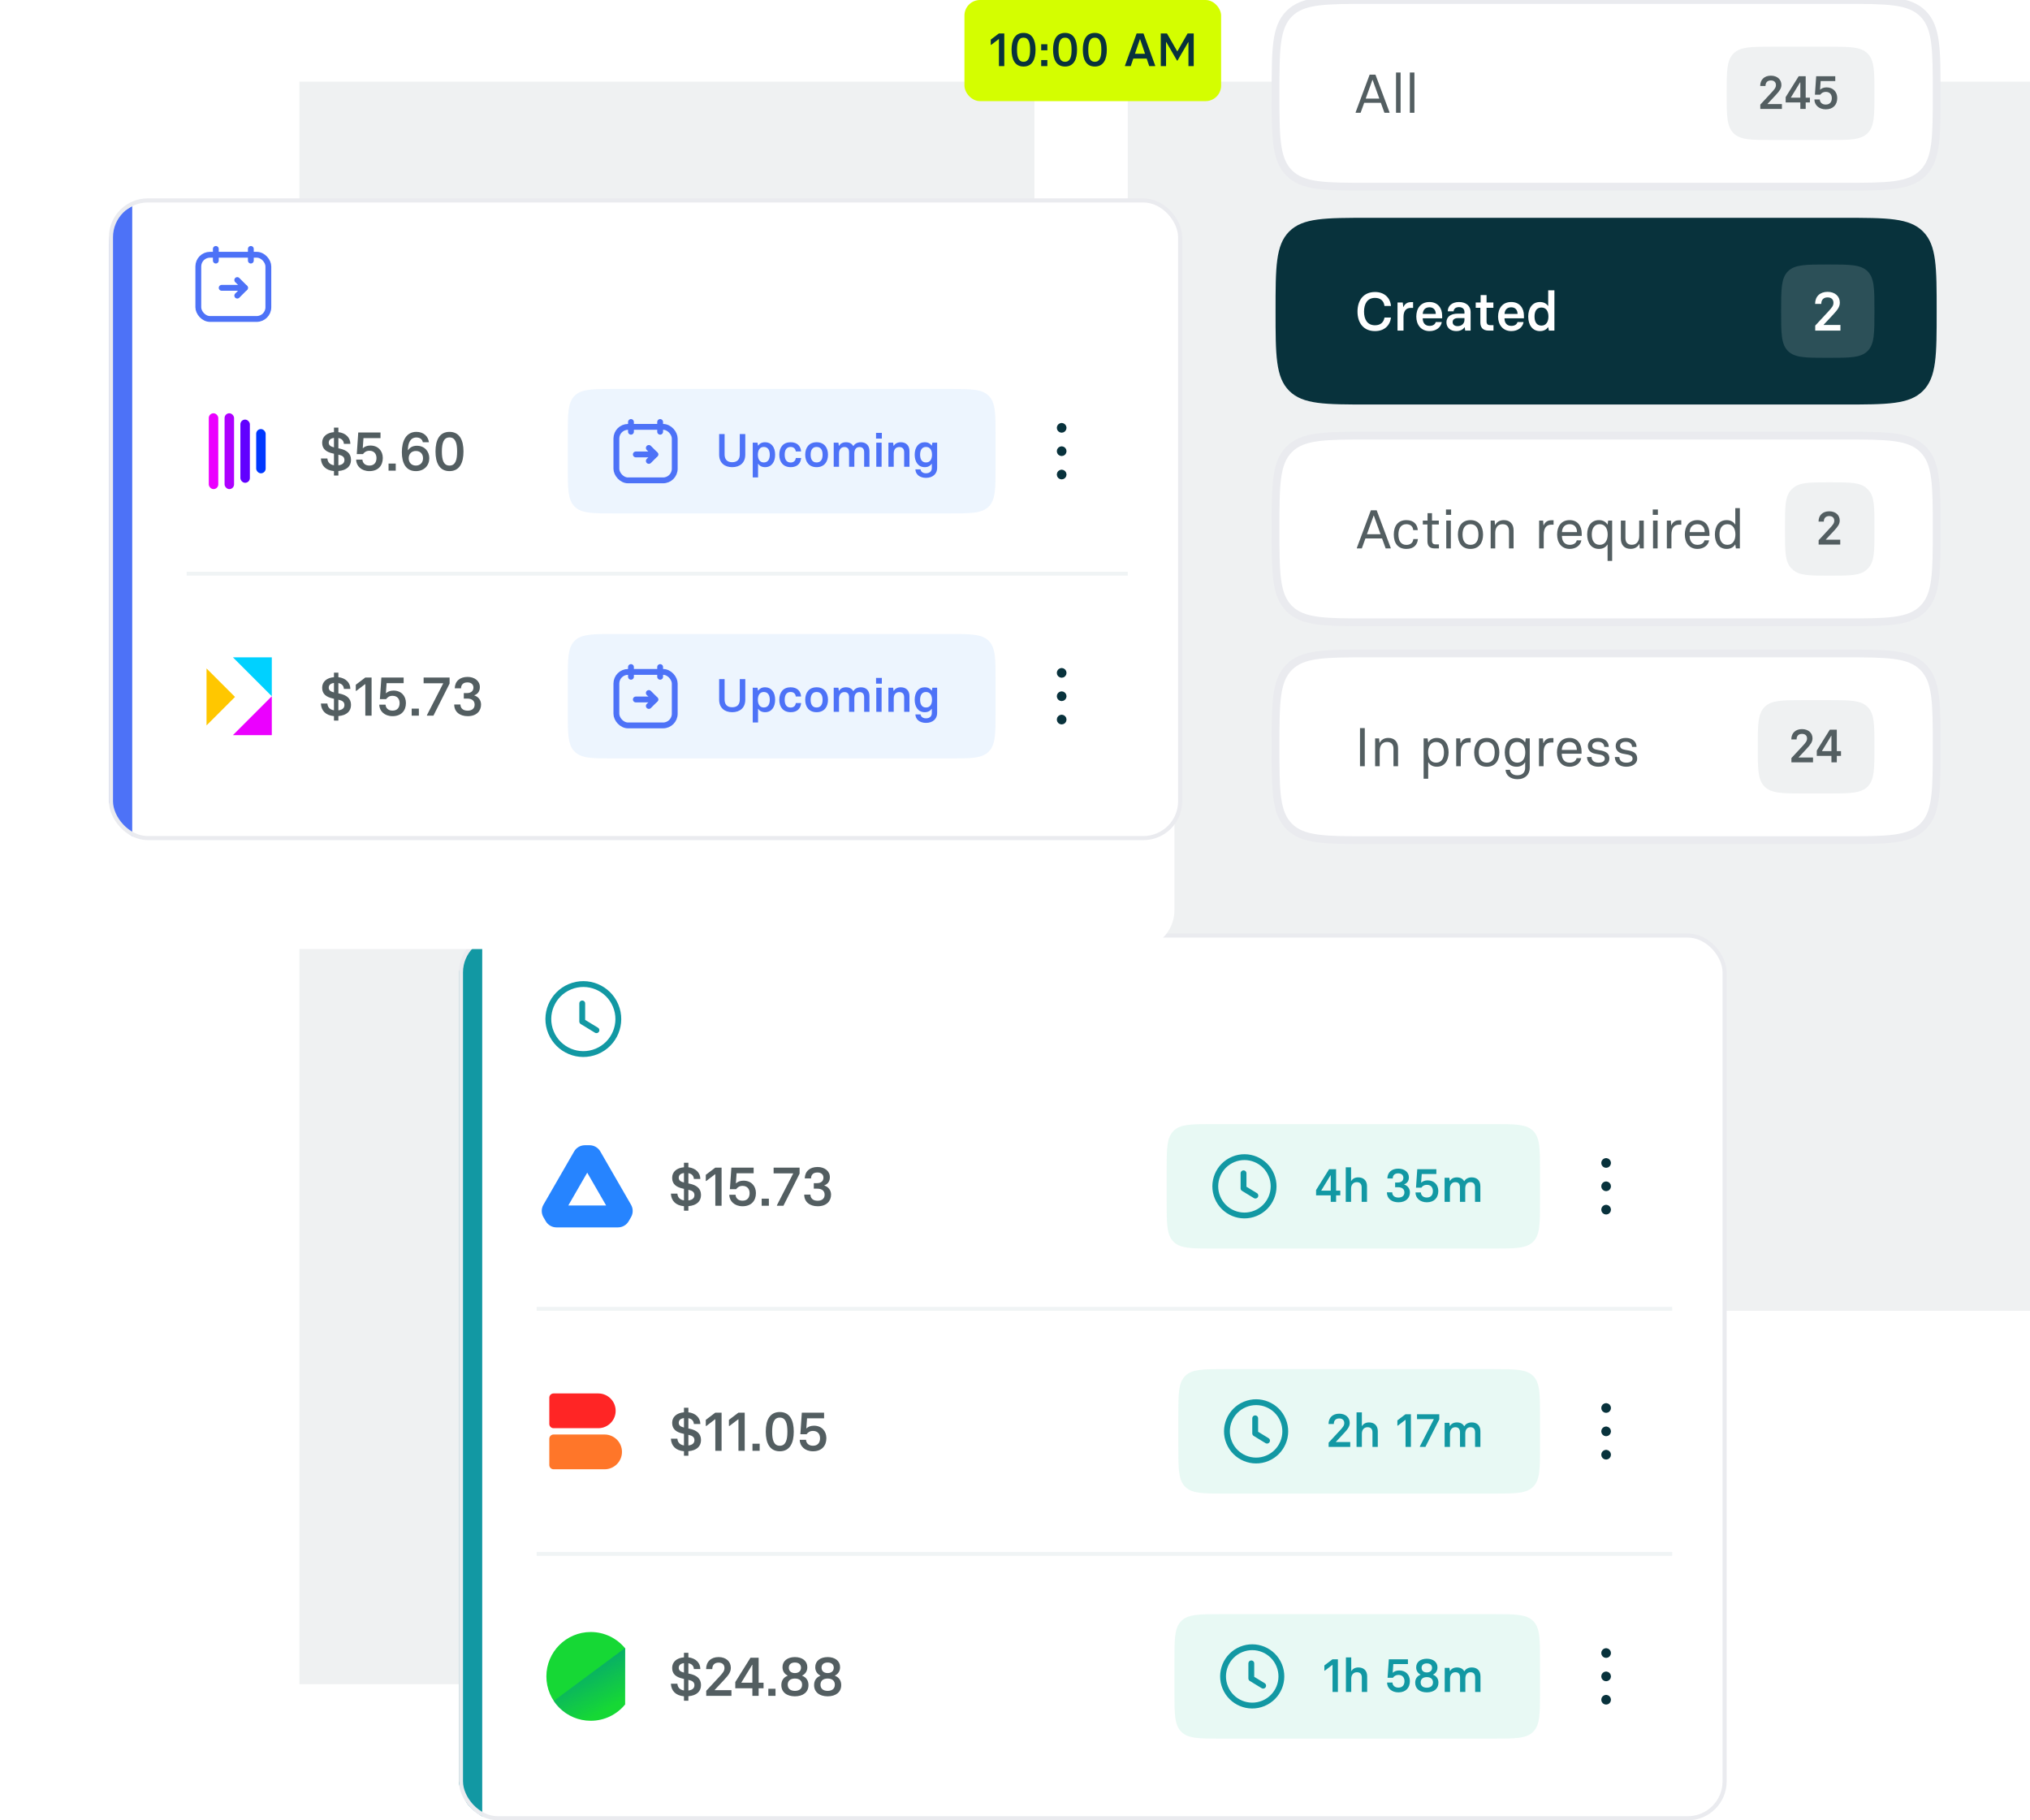 <svg width="522" height="468" viewBox="0 0 522 468" fill="none" xmlns="http://www.w3.org/2000/svg">
<rect width="189" height="412" transform="translate(77 21)" fill="#EFF1F2"/>
<rect width="232" height="316" transform="translate(290 21)" fill="#EFF1F2"/>
<path d="M328 24C328 12.686 328 7.029 331.515 3.515C335.029 0 340.686 0 352 0H474C485.314 0 490.971 0 494.485 3.515C498 7.029 498 12.686 498 24V24C498 35.314 498 40.971 494.485 44.485C490.971 48 485.314 48 474 48H352C340.686 48 335.029 48 331.515 44.485C328 40.971 328 35.314 328 24V24Z" fill="white"/>
<path d="M353.69 19.2H352.192L348.594 28.86V29H349.868L350.792 26.438H355.076L356 29H357.302V28.86L353.69 19.2ZM351.184 25.346L352.906 20.558H352.962L354.684 25.346H351.184ZM358.977 29H360.153V18.64H358.977V29ZM362.531 29H363.707V18.64H362.531V29Z" fill="#535E61"/>
<path d="M444 24C444 18.343 444 15.515 445.757 13.757C447.515 12 450.343 12 456 12H470C475.657 12 478.485 12 480.243 13.757C482 15.515 482 18.343 482 24V24C482 29.657 482 32.485 480.243 34.243C478.485 36 475.657 36 470 36H456C450.343 36 447.515 36 445.757 34.243C444 32.485 444 29.657 444 24V24Z" fill="#EFF1F2"/>
<path d="M452.648 28H458.204V26.752H454.508V26.704L456.572 24.496C457.604 23.392 458.072 22.732 458.072 21.82C458.072 20.452 457.016 19.456 455.372 19.456C453.68 19.456 452.624 20.488 452.624 22.108H453.98C453.98 21.148 454.544 20.68 455.372 20.68C456.224 20.68 456.668 21.16 456.668 21.868C456.668 22.528 456.32 22.936 455.468 23.86L452.648 26.896V28ZM462.941 28H464.321V26.332H465.401V25.108H464.321V19.6H462.521L459.173 24.964V26.332H462.941V28ZM460.517 25.108V25.06L462.893 21.16H462.941V25.108H460.517ZM469.479 28.108C471.411 28.108 472.432 26.896 472.432 25.204C472.432 23.644 471.387 22.468 469.695 22.468C468.939 22.468 468.399 22.72 468.063 23.044H468.015L468.171 20.836H471.927V19.6H467.019L466.695 24.352H468.063C468.375 23.932 468.795 23.62 469.492 23.62C470.572 23.62 471.04 24.376 471.04 25.228C471.04 26.116 470.607 26.884 469.479 26.884C468.471 26.884 467.979 26.26 467.943 25.576H466.563C466.563 26.98 467.715 28.108 469.479 28.108Z" fill="#535E61"/>
<path d="M331.515 44.485L330.808 45.192L331.515 44.485ZM494.485 44.485L493.778 43.778L494.485 44.485ZM331.515 3.515L330.808 2.808L331.515 3.515ZM352 1H474V-1H352V1ZM474 47H352V49H474V47ZM352 47C346.315 47 342.152 46.998 338.966 46.57C335.809 46.145 333.762 45.319 332.222 43.778L330.808 45.192C332.782 47.166 335.321 48.097 338.699 48.552C342.049 49.002 346.371 49 352 49V47ZM327 24C327 29.629 326.998 33.951 327.448 37.3C327.903 40.679 328.833 43.218 330.808 45.192L332.222 43.778C330.681 42.238 329.855 40.191 329.43 37.034C329.002 33.848 329 29.685 329 24H327ZM497 24C497 29.685 496.998 33.848 496.57 37.034C496.145 40.191 495.319 42.238 493.778 43.778L495.192 45.192C497.167 43.218 498.097 40.679 498.552 37.3C499.002 33.951 499 29.629 499 24H497ZM474 49C479.629 49 483.951 49.002 487.301 48.552C490.679 48.097 493.218 47.166 495.192 45.192L493.778 43.778C492.238 45.319 490.191 46.145 487.034 46.57C483.848 46.998 479.685 47 474 47V49ZM474 1C479.685 1 483.848 1.002 487.034 1.43C490.191 1.855 492.238 2.681 493.778 4.222L495.192 2.808C493.218 0.833 490.679 -0.097 487.301 -0.552C483.951 -1.002 479.629 -1 474 -1V1ZM499 24C499 18.371 499.002 14.049 498.552 10.7C498.097 7.321 497.167 4.782 495.192 2.808L493.778 4.222C495.319 5.762 496.145 7.809 496.57 10.966C496.998 14.152 497 18.315 497 24H499ZM352 -1C346.371 -1 342.049 -1.002 338.699 -0.552C335.321 -0.097 332.782 0.833 330.808 2.808L332.222 4.222C333.762 2.681 335.809 1.855 338.966 1.43C342.152 1.002 346.315 1 352 1V-1ZM329 24C329 18.315 329.002 14.152 329.43 10.966C329.855 7.809 330.681 5.762 332.222 4.222L330.808 2.808C328.833 4.782 327.903 7.321 327.448 10.7C326.998 14.049 327 18.371 327 24H329Z" fill="#EAEBEF"/>
<path d="M328 80C328 68.686 328 63.029 331.515 59.515C335.029 56 340.686 56 352 56H474C485.314 56 490.971 56 494.485 59.515C498 63.029 498 68.686 498 80V80C498 91.314 498 96.971 494.485 100.485C490.971 104 485.314 104 474 104H352C340.686 104 335.029 104 331.515 100.485C328 96.971 328 91.314 328 80V80Z" fill="#08323C"/>
<path d="M353.58 85.126C355.988 85.126 357.444 83.656 357.682 81.64H356.016C355.806 82.802 355.05 83.628 353.58 83.628C351.578 83.628 350.752 82.088 350.752 80.114C350.752 78.14 351.578 76.586 353.58 76.586C355.106 76.586 355.876 77.482 356.002 78.658H357.682C357.5 76.586 356.002 75.074 353.58 75.074C350.626 75.074 349.072 77.174 349.072 80.114C349.072 83.012 350.612 85.126 353.58 85.126ZM359.362 85H360.902V81.472C360.902 80.002 361.532 79.162 362.75 79.162H363.366V77.678H362.778C361.868 77.678 361.196 78.182 360.902 78.924H360.846L360.706 77.776H359.362V85ZM367.607 85.126C369.329 85.126 370.547 84.118 370.743 82.802H369.189C369.021 83.39 368.489 83.782 367.607 83.782C366.431 83.782 365.843 82.984 365.843 81.836H370.841V81.164C370.841 79.176 369.693 77.65 367.579 77.65C365.297 77.65 364.191 79.316 364.191 81.388C364.191 83.488 365.409 85.126 367.607 85.126ZM365.857 80.702C365.899 79.764 366.417 79.008 367.579 79.008C368.671 79.008 369.189 79.75 369.203 80.702H365.857ZM374.462 85.126C375.428 85.126 376.17 84.762 376.59 84.146H376.646L376.758 85H378.158V80.184C378.158 78.756 377.08 77.65 375.176 77.65C373.356 77.65 372.278 78.672 372.278 80.044H373.79C373.804 79.456 374.266 78.966 375.148 78.966C376.156 78.966 376.576 79.526 376.576 80.198V80.632H374.896C372.824 80.632 371.942 81.612 371.942 82.872C371.942 84.146 372.866 85.126 374.462 85.126ZM374.826 83.852C373.958 83.852 373.538 83.404 373.538 82.816C373.538 82.172 374.014 81.78 374.966 81.78H376.576V82.27C376.576 83.124 375.89 83.852 374.826 83.852ZM382.805 85H384.037V83.6H383.197C382.553 83.6 382.259 83.306 382.259 82.62V79.134H384.009V77.776H382.259V75.858H380.733V77.776H379.473V79.134H380.663V82.9C380.663 84.146 381.265 85 382.805 85ZM388.634 85.126C390.356 85.126 391.574 84.118 391.77 82.802H390.216C390.048 83.39 389.516 83.782 388.634 83.782C387.458 83.782 386.87 82.984 386.87 81.836H391.868V81.164C391.868 79.176 390.72 77.65 388.606 77.65C386.324 77.65 385.218 79.316 385.218 81.388C385.218 83.488 386.436 85.126 388.634 85.126ZM386.884 80.702C386.926 79.764 387.444 79.008 388.606 79.008C389.698 79.008 390.216 79.75 390.23 80.702H386.884ZM395.98 85.126C397.03 85.126 397.688 84.678 398.052 84.132H398.108L398.29 85H399.704V74.64H398.108V78.644H398.052C397.688 78.098 397.03 77.65 395.98 77.65C394.034 77.65 392.984 79.232 392.97 81.374C392.984 83.642 394.118 85.126 395.98 85.126ZM396.372 83.712C395.07 83.712 394.594 82.648 394.594 81.374C394.594 80.128 395.056 79.064 396.372 79.064C397.66 79.064 398.164 80.128 398.164 81.374C398.164 82.634 397.646 83.712 396.372 83.712Z" fill="white"/>
<path d="M458 80C458 74.343 458 71.515 459.757 69.757C461.515 68 464.343 68 470 68V68C475.657 68 478.485 68 480.243 69.757C482 71.515 482 74.343 482 80V80C482 85.657 482 88.485 480.243 90.243C478.485 92 475.657 92 470 92V92C464.343 92 461.515 92 459.757 90.243C458 88.485 458 85.657 458 80V80Z" fill="#F6F8F8" fill-opacity="0.15"/>
<path d="M466.771 85H473.253V83.544H468.941V83.488L471.349 80.912C472.553 79.624 473.099 78.854 473.099 77.79C473.099 76.194 471.867 75.032 469.949 75.032C467.975 75.032 466.743 76.236 466.743 78.126H468.325C468.325 77.006 468.983 76.46 469.949 76.46C470.943 76.46 471.461 77.02 471.461 77.846C471.461 78.616 471.055 79.092 470.061 80.17L466.771 83.712V85Z" fill="white"/>
<path d="M328 136C328 124.686 328 119.029 331.515 115.515C335.029 112 340.686 112 352 112H474C485.314 112 490.971 112 494.485 115.515C498 119.029 498 124.686 498 136V136C498 147.314 498 152.971 494.485 156.485C490.971 160 485.314 160 474 160H352C340.686 160 335.029 160 331.515 156.485C328 152.971 328 147.314 328 136V136Z" fill="white"/>
<path d="M354.004 131.2H352.506L348.908 140.86V141H350.182L351.106 138.438H355.39L356.314 141H357.616V140.86L354.004 131.2ZM351.498 137.346L353.22 132.558H353.276L354.998 137.346H351.498ZM361.651 141.126C363.513 141.126 364.465 140.104 364.605 138.592H363.429C363.331 139.544 362.701 140.09 361.637 140.09C360.167 140.09 359.593 138.928 359.593 137.43C359.593 135.96 360.167 134.77 361.637 134.77C362.673 134.77 363.331 135.344 363.401 136.296H364.577C364.479 134.854 363.555 133.72 361.637 133.72C359.509 133.72 358.403 135.204 358.403 137.43C358.403 139.684 359.509 141.126 361.651 141.126ZM368.945 141H370.009V139.964H369.169C368.525 139.964 368.231 139.67 368.231 138.984V134.84H369.981V133.846H368.231V131.928H367.083V133.846H365.865V134.84H367.055V139.082C367.055 140.272 367.531 141 368.945 141ZM371.827 132.362H373.143V130.99H371.827V132.362ZM371.897 141H373.073V133.846H371.897V141ZM378.125 141.126C380.365 141.126 381.359 139.474 381.359 137.43C381.359 135.372 380.337 133.72 378.125 133.72C375.913 133.72 374.891 135.372 374.891 137.43C374.891 139.488 375.885 141.126 378.125 141.126ZM378.125 140.076C376.683 140.076 376.081 138.97 376.081 137.43C376.081 135.904 376.669 134.77 378.125 134.77C379.581 134.77 380.169 135.89 380.169 137.43C380.169 138.97 379.581 140.076 378.125 140.076ZM383.313 141H384.489V137.052C384.489 135.61 385.189 134.77 386.379 134.77C387.513 134.77 388.031 135.414 388.031 136.534V141H389.207V136.352C389.207 134.714 388.283 133.72 386.701 133.72C385.595 133.72 384.867 134.238 384.489 134.966H384.433L384.335 133.846H383.313V141ZM395.781 141H396.957V137.528C396.957 135.848 397.573 134.896 398.931 134.896H399.491V133.762H398.847C397.965 133.762 397.251 134.252 396.957 135.05H396.901L396.803 133.846H395.781V141ZM403.651 141.126C405.177 141.126 406.437 140.244 406.633 138.928H405.457C405.261 139.684 404.589 140.076 403.651 140.076C402.321 140.076 401.635 139.138 401.635 137.78H406.731V137.206C406.731 135.218 405.653 133.72 403.637 133.72C401.425 133.72 400.403 135.358 400.403 137.43C400.403 139.53 401.537 141.126 403.651 141.126ZM401.649 136.8C401.691 135.68 402.293 134.77 403.637 134.77C404.911 134.77 405.513 135.666 405.513 136.8H401.649ZM413.378 144.206H414.554V133.846H413.532L413.378 134.84H413.322C412.944 134.21 412.23 133.72 411.166 133.72C409.29 133.72 408.142 135.12 408.128 137.43C408.142 139.544 409.15 141.126 411.166 141.126C412.23 141.126 412.944 140.636 413.322 140.006H413.378V144.206ZM411.362 140.076C409.878 140.076 409.318 138.858 409.318 137.43C409.318 135.988 409.878 134.77 411.362 134.77C412.79 134.77 413.406 136.002 413.406 137.43C413.406 138.844 412.79 140.076 411.362 140.076ZM419.298 141.112C420.404 141.112 421.132 140.594 421.51 139.866H421.566L421.664 141H422.686V133.846H421.51V137.78C421.51 139.222 420.81 140.062 419.62 140.062C418.486 140.062 417.968 139.418 417.968 138.298V133.846H416.792V138.48C416.792 140.118 417.716 141.112 419.298 141.112ZM424.997 132.362H426.313V130.99H424.997V132.362ZM425.067 141H426.243V133.846H425.067V141ZM428.621 141H429.797V137.528C429.797 135.848 430.413 134.896 431.771 134.896H432.331V133.762H431.687C430.805 133.762 430.091 134.252 429.797 135.05H429.741L429.643 133.846H428.621V141ZM436.491 141.126C438.017 141.126 439.277 140.244 439.473 138.928H438.297C438.101 139.684 437.429 140.076 436.491 140.076C435.161 140.076 434.475 139.138 434.475 137.78H439.571V137.206C439.571 135.218 438.493 133.72 436.477 133.72C434.265 133.72 433.243 135.358 433.243 137.43C433.243 139.53 434.377 141.126 436.491 141.126ZM434.489 136.8C434.531 135.68 435.133 134.77 436.477 134.77C437.751 134.77 438.353 135.666 438.353 136.8H434.489ZM444.006 141.126C445.07 141.126 445.784 140.636 446.162 140.006H446.218L446.372 141H447.394V130.64H446.218V134.84H446.162C445.784 134.21 445.07 133.72 444.006 133.72C441.99 133.72 440.982 135.302 440.968 137.416C440.982 139.726 442.13 141.126 444.006 141.126ZM444.202 140.076C442.718 140.076 442.158 138.858 442.158 137.416C442.158 135.988 442.718 134.77 444.202 134.77C445.63 134.77 446.246 136.002 446.246 137.416C446.246 138.844 445.63 140.076 444.202 140.076Z" fill="#535E61"/>
<path d="M459 135.5C459 130.328 459 127.742 460.489 126.044C460.662 125.847 460.847 125.662 461.044 125.489C462.742 124 465.328 124 470.5 124V124C475.672 124 478.258 124 479.956 125.489C480.153 125.662 480.338 125.847 480.511 126.044C482 127.742 482 130.328 482 135.5V136.5C482 141.672 482 144.258 480.511 145.956C480.338 146.153 480.153 146.338 479.956 146.511C478.258 148 475.672 148 470.5 148V148C465.328 148 462.742 148 461.044 146.511C460.847 146.338 460.662 146.153 460.489 145.956C459 144.258 459 141.672 459 136.5V135.5Z" fill="#EFF1F2"/>
<path d="M467.648 140H473.204V138.752H469.508V138.704L471.572 136.496C472.604 135.392 473.072 134.732 473.072 133.82C473.072 132.452 472.016 131.456 470.372 131.456C468.68 131.456 467.624 132.488 467.624 134.108H468.98C468.98 133.148 469.544 132.68 470.372 132.68C471.224 132.68 471.668 133.16 471.668 133.868C471.668 134.528 471.32 134.936 470.468 135.86L467.648 138.896V140Z" fill="#535E61"/>
<path d="M331.515 156.485L330.808 157.192L331.515 156.485ZM494.485 156.485L493.778 155.778L494.485 156.485ZM331.515 115.515L330.808 114.808L331.515 115.515ZM352 113H474V111H352V113ZM474 159H352V161H474V159ZM352 159C346.315 159 342.152 158.998 338.966 158.57C335.809 158.145 333.762 157.319 332.222 155.778L330.808 157.192C332.782 159.167 335.321 160.097 338.699 160.552C342.049 161.002 346.371 161 352 161V159ZM327 136C327 141.629 326.998 145.951 327.448 149.301C327.903 152.679 328.833 155.218 330.808 157.192L332.222 155.778C330.681 154.238 329.855 152.191 329.43 149.034C329.002 145.848 329 141.685 329 136H327ZM497 136C497 141.685 496.998 145.848 496.57 149.034C496.145 152.191 495.319 154.238 493.778 155.778L495.192 157.192C497.167 155.218 498.097 152.679 498.552 149.301C499.002 145.951 499 141.629 499 136H497ZM474 161C479.629 161 483.951 161.002 487.301 160.552C490.679 160.097 493.218 159.167 495.192 157.192L493.778 155.778C492.238 157.319 490.191 158.145 487.034 158.57C483.848 158.998 479.685 159 474 159V161ZM474 113C479.685 113 483.848 113.002 487.034 113.43C490.191 113.855 492.238 114.681 493.778 116.222L495.192 114.808C493.218 112.833 490.679 111.903 487.301 111.448C483.951 110.998 479.629 111 474 111V113ZM499 136C499 130.371 499.002 126.049 498.552 122.699C498.097 119.321 497.167 116.782 495.192 114.808L493.778 116.222C495.319 117.762 496.145 119.809 496.57 122.966C496.998 126.152 497 130.315 497 136H499ZM352 111C346.371 111 342.049 110.998 338.699 111.448C335.321 111.903 332.782 112.833 330.808 114.808L332.222 116.222C333.762 114.681 335.809 113.855 338.966 113.43C342.152 113.002 346.315 113 352 113V111ZM329 136C329 130.315 329.002 126.152 329.43 122.966C329.855 119.809 330.681 117.762 332.222 116.222L330.808 114.808C328.833 116.782 327.903 119.321 327.448 122.699C326.998 126.049 327 130.371 327 136H329Z" fill="#EAEBEF"/>
<path d="M328 192C328 180.686 328 175.029 331.515 171.515C335.029 168 340.686 168 352 168H474C485.314 168 490.971 168 494.485 171.515C498 175.029 498 180.686 498 192V192C498 203.314 498 208.971 494.485 212.485C490.971 216 485.314 216 474 216H352C340.686 216 335.029 216 331.515 212.485C328 208.971 328 203.314 328 192V192Z" fill="white"/>
<path d="M349.712 197H350.944V187.2H349.712V197ZM353.605 197H354.781V193.052C354.781 191.61 355.481 190.77 356.671 190.77C357.805 190.77 358.323 191.414 358.323 192.534V197H359.499V192.352C359.499 190.714 358.575 189.72 356.993 189.72C355.887 189.72 355.159 190.238 354.781 190.966H354.725L354.627 189.846H353.605V197ZM366.073 200.206H367.249V196.006H367.305C367.683 196.636 368.397 197.126 369.461 197.126C371.477 197.126 372.485 195.544 372.499 193.43C372.485 191.12 371.337 189.72 369.461 189.72C368.397 189.72 367.683 190.21 367.305 190.84H367.249L367.095 189.846H366.073V200.206ZM369.265 196.076C367.837 196.076 367.221 194.844 367.221 193.43C367.221 192.002 367.837 190.77 369.265 190.77C370.749 190.77 371.309 191.988 371.309 193.43C371.309 194.858 370.749 196.076 369.265 196.076ZM374.454 197H375.63V193.528C375.63 191.848 376.246 190.896 377.604 190.896H378.164V189.762H377.52C376.638 189.762 375.924 190.252 375.63 191.05H375.574L375.476 189.846H374.454V197ZM382.31 197.126C384.55 197.126 385.544 195.474 385.544 193.43C385.544 191.372 384.522 189.72 382.31 189.72C380.098 189.72 379.076 191.372 379.076 193.43C379.076 195.488 380.07 197.126 382.31 197.126ZM382.31 196.076C380.868 196.076 380.266 194.97 380.266 193.43C380.266 191.904 380.854 190.77 382.31 190.77C383.766 190.77 384.354 191.89 384.354 193.43C384.354 194.97 383.766 196.076 382.31 196.076ZM390.199 200.332C392.243 200.332 393.363 199.058 393.363 197.42V189.846H392.341L392.187 190.84H392.131C391.753 190.21 391.039 189.72 389.975 189.72C388.099 189.72 386.951 191.12 386.937 193.43C386.951 195.544 387.959 197.126 389.975 197.126C391.039 197.126 391.753 196.636 392.131 196.006H392.187V197.392C392.187 198.47 391.571 199.324 390.199 199.324C388.883 199.324 388.337 198.596 388.281 197.91H387.147C387.189 199.282 388.365 200.332 390.199 200.332ZM390.171 196.076C388.687 196.076 388.127 194.858 388.127 193.43C388.127 191.988 388.687 190.77 390.171 190.77C391.599 190.77 392.215 192.002 392.215 193.43C392.215 194.844 391.599 196.076 390.171 196.076ZM395.741 197H396.917V193.528C396.917 191.848 397.533 190.896 398.891 190.896H399.451V189.762H398.807C397.925 189.762 397.211 190.252 396.917 191.05H396.861L396.763 189.846H395.741V197ZM403.611 197.126C405.137 197.126 406.397 196.244 406.593 194.928H405.417C405.221 195.684 404.549 196.076 403.611 196.076C402.281 196.076 401.595 195.138 401.595 193.78H406.691V193.206C406.691 191.218 405.613 189.72 403.597 189.72C401.385 189.72 400.363 191.358 400.363 193.43C400.363 195.53 401.497 197.126 403.611 197.126ZM401.609 192.8C401.651 191.68 402.253 190.77 403.597 190.77C404.871 190.77 405.473 191.666 405.473 192.8H401.609ZM411.014 197.126C412.554 197.126 413.842 196.37 413.842 195.054C413.842 193.822 413.156 193.29 411.812 192.982L410.692 192.772C409.908 192.646 409.446 192.324 409.446 191.764C409.446 191.064 410.048 190.714 410.916 190.714C411.812 190.714 412.484 191.12 412.526 192.03H413.674C413.674 190.602 412.526 189.72 410.916 189.72C409.334 189.72 408.312 190.574 408.312 191.764C408.312 192.814 408.956 193.528 410.132 193.766L411.56 194.032C412.33 194.2 412.652 194.578 412.652 195.054C412.652 195.74 412.022 196.076 411.014 196.076C409.992 196.076 409.264 195.586 409.264 194.634H408.088C408.13 196.202 409.32 197.126 411.014 197.126ZM418.164 197.126C419.704 197.126 420.992 196.37 420.992 195.054C420.992 193.822 420.306 193.29 418.962 192.982L417.842 192.772C417.058 192.646 416.596 192.324 416.596 191.764C416.596 191.064 417.198 190.714 418.066 190.714C418.962 190.714 419.634 191.12 419.676 192.03H420.824C420.824 190.602 419.676 189.72 418.066 189.72C416.484 189.72 415.462 190.574 415.462 191.764C415.462 192.814 416.106 193.528 417.282 193.766L418.71 194.032C419.48 194.2 419.802 194.578 419.802 195.054C419.802 195.74 419.172 196.076 418.164 196.076C417.142 196.076 416.414 195.586 416.414 194.634H415.238C415.28 196.202 416.47 197.126 418.164 197.126Z" fill="#535E61"/>
<path d="M452 192C452 186.343 452 183.515 453.757 181.757C455.515 180 458.343 180 464 180H470C475.657 180 478.485 180 480.243 181.757C482 183.515 482 186.343 482 192V192C482 197.657 482 200.485 480.243 202.243C478.485 204 475.657 204 470 204H464C458.343 204 455.515 204 453.757 202.243C452 200.485 452 197.657 452 192V192Z" fill="#EFF1F2"/>
<path d="M460.648 196H466.204V194.752H462.508V194.704L464.572 192.496C465.604 191.392 466.072 190.732 466.072 189.82C466.072 188.452 465.016 187.456 463.372 187.456C461.68 187.456 460.624 188.488 460.624 190.108H461.98C461.98 189.148 462.544 188.68 463.372 188.68C464.224 188.68 464.668 189.16 464.668 189.868C464.668 190.528 464.32 190.936 463.468 191.86L460.648 194.896V196ZM470.941 196H472.321V194.332H473.401V193.108H472.321V187.6H470.521L467.173 192.964V194.332H470.941V196ZM468.517 193.108V193.06L470.893 189.16H470.941V193.108H468.517Z" fill="#535E61"/>
<path d="M331.515 212.485L330.808 213.192L331.515 212.485ZM494.485 212.485L493.778 211.778L494.485 212.485ZM331.515 171.515L330.808 170.808L331.515 171.515ZM352 169H474V167H352V169ZM474 215H352V217H474V215ZM352 215C346.315 215 342.152 214.998 338.966 214.57C335.809 214.145 333.762 213.319 332.222 211.778L330.808 213.192C332.782 215.167 335.321 216.097 338.699 216.552C342.049 217.002 346.371 217 352 217V215ZM327 192C327 197.629 326.998 201.951 327.448 205.301C327.903 208.679 328.833 211.218 330.808 213.192L332.222 211.778C330.681 210.238 329.855 208.191 329.43 205.034C329.002 201.848 329 197.685 329 192H327ZM497 192C497 197.685 496.998 201.848 496.57 205.034C496.145 208.191 495.319 210.238 493.778 211.778L495.192 213.192C497.167 211.218 498.097 208.679 498.552 205.301C499.002 201.951 499 197.629 499 192H497ZM474 217C479.629 217 483.951 217.002 487.301 216.552C490.679 216.097 493.218 215.167 495.192 213.192L493.778 211.778C492.238 213.319 490.191 214.145 487.034 214.57C483.848 214.998 479.685 215 474 215V217ZM474 169C479.685 169 483.848 169.002 487.034 169.43C490.191 169.855 492.238 170.681 493.778 172.222L495.192 170.808C493.218 168.833 490.679 167.903 487.301 167.448C483.951 166.998 479.629 167 474 167V169ZM499 192C499 186.371 499.002 182.049 498.552 178.699C498.097 175.321 497.167 172.782 495.192 170.808L493.778 172.222C495.319 173.762 496.145 175.809 496.57 178.966C496.998 182.152 497 186.315 497 192H499ZM352 167C346.371 167 342.049 166.998 338.699 167.448C335.321 167.903 332.782 168.833 330.808 170.808L332.222 172.222C333.762 170.681 335.809 169.855 338.966 169.43C342.152 169.002 346.315 169 352 169V167ZM329 192C329 186.315 329.002 182.152 329.43 178.966C329.855 175.809 330.681 173.762 332.222 172.222L330.808 170.808C328.833 172.782 327.903 175.321 327.448 178.699C326.998 182.049 327 186.371 327 192H329Z" fill="#EAEBEF"/>
<rect x="248" width="66" height="26" rx="4" fill="#D4FE00"/>
<path d="M256.867 17H258.247V8.6H256.855L254.767 10.184V11.528H254.887L256.819 10.052H256.867V17ZM263.2 17.108C265.42 17.108 266.284 15.284 266.284 12.776C266.284 10.28 265.42 8.456 263.2 8.456C260.98 8.456 260.116 10.28 260.116 12.776C260.116 15.284 260.98 17.108 263.2 17.108ZM263.2 15.884C261.88 15.884 261.52 14.612 261.52 12.776C261.52 10.952 261.892 9.68 263.2 9.68C264.508 9.68 264.88 10.952 264.88 12.776C264.88 14.612 264.52 15.884 263.2 15.884ZM267.735 12.932H269.319V11.372H267.735V12.932ZM267.735 17H269.319V15.44H267.735V17ZM273.87 17.108C276.09 17.108 276.954 15.284 276.954 12.776C276.954 10.28 276.09 8.456 273.87 8.456C271.65 8.456 270.786 10.28 270.786 12.776C270.786 15.284 271.65 17.108 273.87 17.108ZM273.87 15.884C272.55 15.884 272.19 14.612 272.19 12.776C272.19 10.952 272.562 9.68 273.87 9.68C275.178 9.68 275.55 10.952 275.55 12.776C275.55 14.612 275.19 15.884 273.87 15.884ZM281.525 17.108C283.745 17.108 284.609 15.284 284.609 12.776C284.609 10.28 283.745 8.456 281.525 8.456C279.305 8.456 278.441 10.28 278.441 12.776C278.441 15.284 279.305 17.108 281.525 17.108ZM281.525 15.884C280.205 15.884 279.845 14.612 279.845 12.776C279.845 10.952 280.217 9.68 281.525 9.68C282.833 9.68 283.205 10.952 283.205 12.776C283.205 14.612 282.845 15.884 281.525 15.884ZM294.041 8.6H292.277L289.277 16.88V17H290.765L291.425 15.056H294.857L295.517 17H297.053V16.88L294.041 8.6ZM291.845 13.82L293.117 10.076H293.165L294.437 13.82H291.845ZM298.485 17H299.841V10.796H299.889L302.661 15.584H302.781L305.553 10.832H305.601V17H306.957V8.6H305.385L302.757 13.184H302.709L300.081 8.6H298.485V17Z" fill="#08323C"/>
<rect x="118.528" y="240.528" width="324.943" height="226.943" rx="9.472" fill="white"/>
<path d="M118 249.998C118 249.998 118.828 246.755 120 244.998C121.172 243.241 124 240.998 124 240.998V467.002C124 467.002 121.172 465.353 120 463.498C118.828 461.643 118 458.498 118 458.498V249.998Z" fill="#1298A3"/>
<path d="M146.557 253.687C151.148 251.785 156.411 253.966 158.313 258.557C160.215 263.148 158.034 268.411 153.443 270.313C148.852 272.215 143.589 270.034 141.687 265.443C139.786 260.852 141.966 255.589 146.557 253.687" stroke="#1298A3" stroke-width="1.5" stroke-linecap="round" stroke-linejoin="round"/>
<path d="M149.718 257.985V262.636L153.374 264.865" stroke="#1298A3" stroke-width="1.5" stroke-linecap="round" stroke-linejoin="round"/>
<path fill-rule="evenodd" clip-rule="evenodd" d="M146.135 309.928H155.865L151 301.489L146.135 309.928ZM139.737 312.937C139.165 311.949 139.164 310.73 139.734 309.741L147.634 296.037C148.204 295.047 149.26 294.438 150.402 294.438H151.598C152.74 294.438 153.796 295.047 154.366 296.037L162.266 309.741C162.836 310.73 162.835 311.949 162.263 312.937L161.666 313.968C161.095 314.955 160.041 315.562 158.901 315.562H143.099C141.959 315.562 140.905 314.955 140.334 313.968L139.737 312.937Z" fill="#2684FF"/>
<path d="M180.26 307.228C180.26 305.548 179.112 304.694 177.292 304.316L177.012 304.26V301.614C177.95 301.782 178.384 302.37 178.426 303.112H180.092C180.078 301.474 178.846 300.312 177.012 300.102V298.94H175.878V300.102C173.974 300.256 172.84 301.306 172.84 302.818C172.84 304.47 173.932 305.226 175.626 305.59L175.878 305.646V308.614C174.87 308.474 174.254 307.858 174.184 306.878H172.518C172.602 308.698 173.736 309.93 175.878 310.112V311.26H177.012V310.098C179.168 309.93 180.26 308.838 180.26 307.228ZM174.534 302.818C174.534 302.132 174.996 301.698 175.878 301.586V304.022C174.954 303.798 174.534 303.42 174.534 302.818ZM177.012 308.628V305.884L177.054 305.898C178.034 306.108 178.566 306.486 178.566 307.256C178.566 308.026 178.062 308.502 177.012 308.628ZM183.94 310H185.55V300.2H183.926L181.49 302.048V303.616H181.63L183.884 301.894H183.94V310ZM190.937 310.126C193.191 310.126 194.381 308.712 194.381 306.738C194.381 304.918 193.163 303.546 191.189 303.546C190.307 303.546 189.677 303.84 189.285 304.218H189.229L189.411 301.642H193.793V300.2H188.067L187.689 305.744H189.285C189.649 305.254 190.139 304.89 190.951 304.89C192.211 304.89 192.757 305.772 192.757 306.766C192.757 307.802 192.253 308.698 190.937 308.698C189.761 308.698 189.187 307.97 189.145 307.172H187.535C187.535 308.81 188.879 310.126 190.937 310.126ZM195.861 310H197.709V308.18H195.861V310ZM199.784 310H201.45L205.608 301.74V300.2H198.93V301.67H203.956V301.726L199.784 309.86V310ZM210.271 310.126C212.567 310.126 213.701 308.768 213.701 307.144C213.701 306.01 213.015 305.128 211.979 304.806V304.75C212.875 304.414 213.393 303.728 213.393 302.636C213.393 301.054 212.007 300.032 210.229 300.032C208.241 300.032 206.981 301.138 206.939 302.972H208.549C208.563 302.076 209.081 301.446 210.187 301.446C211.251 301.446 211.741 302.048 211.741 302.776C211.741 303.63 211.125 304.19 210.089 304.19H209.263V305.604H210.117C211.405 305.604 212.049 306.206 212.049 307.172C212.049 308.068 211.447 308.712 210.257 308.712C208.927 308.712 208.395 307.942 208.395 307.13H206.799C206.799 309.034 208.241 310.126 210.271 310.126Z" fill="#535E61"/>
<path d="M300 301C300 295.343 300 292.515 301.757 290.757C303.515 289 306.343 289 312 289H384C389.657 289 392.485 289 394.243 290.757C396 292.515 396 295.343 396 301V309C396 314.657 396 317.485 394.243 319.243C392.485 321 389.657 321 384 321H312C306.343 321 303.515 321 301.757 319.243C300 317.485 300 314.657 300 309V301Z" fill="#40CDA0" fill-opacity="0.12"/>
<path d="M317.131 298.073C320.957 296.488 325.342 298.305 326.927 302.131C328.512 305.957 326.695 310.343 322.869 311.928C319.043 313.513 314.657 311.695 313.072 307.869C311.488 304.044 313.305 299.658 317.131 298.073" stroke="#1298A3" stroke-width="1.5" stroke-linecap="round" stroke-linejoin="round"/>
<path d="M319.765 301.654V305.53L322.812 307.388" stroke="#1298A3" stroke-width="1.5" stroke-linecap="round" stroke-linejoin="round"/>
<path d="M342.188 309H343.568V307.332H344.648V306.108H343.568V300.6H341.768L338.42 305.964V307.332H342.188V309ZM339.764 306.108V306.06L342.14 302.16H342.188V306.108H339.764ZM346.051 309H347.419V305.592C347.419 304.56 348.019 303.936 348.871 303.936C349.735 303.936 350.143 304.428 350.143 305.292V309H351.511V304.956C351.511 303.552 350.647 302.7 349.267 302.7C348.379 302.7 347.803 303.084 347.467 303.612H347.419V300.12H346.051V309ZM359.609 309.108C361.577 309.108 362.549 307.944 362.549 306.552C362.549 305.58 361.961 304.824 361.073 304.548V304.5C361.841 304.212 362.285 303.624 362.285 302.688C362.285 301.332 361.097 300.456 359.573 300.456C357.869 300.456 356.789 301.404 356.753 302.976H358.133C358.145 302.208 358.589 301.668 359.537 301.668C360.449 301.668 360.869 302.184 360.869 302.808C360.869 303.54 360.341 304.02 359.453 304.02H358.745V305.232H359.477C360.581 305.232 361.133 305.748 361.133 306.576C361.133 307.344 360.617 307.896 359.597 307.896C358.457 307.896 358.001 307.236 358.001 306.54H356.633C356.633 308.172 357.869 309.108 359.609 309.108ZM366.899 309.108C368.831 309.108 369.851 307.896 369.851 306.204C369.851 304.644 368.807 303.468 367.115 303.468C366.359 303.468 365.819 303.72 365.483 304.044H365.435L365.591 301.836H369.347V300.6H364.439L364.115 305.352H365.483C365.795 304.932 366.215 304.62 366.911 304.62C367.991 304.62 368.459 305.376 368.459 306.228C368.459 307.116 368.027 307.884 366.899 307.884C365.891 307.884 365.399 307.26 365.363 306.576H363.983C363.983 307.98 365.135 309.108 366.899 309.108ZM378.452 302.7C377.468 302.7 376.844 303.144 376.52 303.672H376.484C376.136 303.048 375.488 302.7 374.624 302.7C373.724 302.7 373.172 303.084 372.836 303.612H372.788L372.68 302.808H371.468V309H372.836V305.58C372.836 304.548 373.388 303.936 374.216 303.936C375.068 303.936 375.416 304.452 375.416 305.292V309H376.772V305.58C376.772 304.548 377.264 303.936 378.092 303.936C378.944 303.936 379.292 304.452 379.292 305.292V309H380.66V304.956C380.66 303.564 379.82 302.7 378.452 302.7Z" fill="#1298A3"/>
<path d="M412.997 310.502C412.722 310.502 412.497 310.727 412.5 311.002C412.5 311.277 412.725 311.502 413 311.502C413.275 311.502 413.5 311.277 413.5 311.002C413.5 310.727 413.275 310.502 412.997 310.502" stroke="#08323C" stroke-width="1.5" stroke-linecap="round" stroke-linejoin="round"/>
<path d="M412.997 304.5C412.722 304.5 412.497 304.725 412.5 305C412.5 305.275 412.725 305.5 413 305.5C413.275 305.5 413.5 305.275 413.5 305C413.5 304.725 413.275 304.5 412.997 304.5" stroke="#08323C" stroke-width="1.5" stroke-linecap="round" stroke-linejoin="round"/>
<path d="M412.997 298.497C412.722 298.497 412.497 298.722 412.5 298.997C412.5 299.272 412.725 299.497 413 299.497C413.275 299.497 413.5 299.272 413.5 298.997C413.5 298.722 413.275 298.497 412.997 298.497" stroke="#08323C" stroke-width="1.5" stroke-linecap="round" stroke-linejoin="round"/>
<rect x="138" y="336" width="292" height="1" fill="#F0F4F5"/>
<path d="M141.25 369.91C141.25 369.304 141.741 368.812 142.348 368.812H155.469C157.937 368.812 159.937 370.813 159.937 373.281V373.281C159.937 375.749 157.937 377.75 155.469 377.75H142.348C141.741 377.75 141.25 377.259 141.25 376.652V369.91Z" fill="#FF7629"/>
<path d="M141.25 359.348C141.25 358.741 141.741 358.25 142.348 358.25H153.844C156.312 358.25 158.312 360.251 158.312 362.719V362.719C158.312 365.187 156.312 367.188 153.844 367.188H142.348C141.741 367.188 141.25 366.696 141.25 366.09V359.348Z" fill="#FF2525"/>
<path d="M180.26 370.228C180.26 368.548 179.112 367.694 177.292 367.316L177.012 367.26V364.614C177.95 364.782 178.384 365.37 178.426 366.112H180.092C180.078 364.474 178.846 363.312 177.012 363.102V361.94H175.878V363.102C173.974 363.256 172.84 364.306 172.84 365.818C172.84 367.47 173.932 368.226 175.626 368.59L175.878 368.646V371.614C174.87 371.474 174.254 370.858 174.184 369.878H172.518C172.602 371.698 173.736 372.93 175.878 373.112V374.26H177.012V373.098C179.168 372.93 180.26 371.838 180.26 370.228ZM174.534 365.818C174.534 365.132 174.996 364.698 175.878 364.586V367.022C174.954 366.798 174.534 366.42 174.534 365.818ZM177.012 371.628V368.884L177.054 368.898C178.034 369.108 178.566 369.486 178.566 370.256C178.566 371.026 178.062 371.502 177.012 371.628ZM183.94 373H185.55V363.2H183.926L181.49 365.048V366.616H181.63L183.884 364.894H183.94V373ZM189.887 373H191.497V363.2H189.873L187.437 365.048V366.616H187.577L189.831 364.894H189.887V373ZM193.496 373H195.344V371.18H193.496V373ZM200.513 373.126C203.103 373.126 204.111 370.998 204.111 368.072C204.111 365.16 203.103 363.032 200.513 363.032C197.923 363.032 196.915 365.16 196.915 368.072C196.915 370.998 197.923 373.126 200.513 373.126ZM200.513 371.698C198.973 371.698 198.553 370.214 198.553 368.072C198.553 365.944 198.987 364.46 200.513 364.46C202.039 364.46 202.473 365.944 202.473 368.072C202.473 370.214 202.053 371.698 200.513 371.698ZM209.052 373.126C211.306 373.126 212.496 371.712 212.496 369.738C212.496 367.918 211.278 366.546 209.304 366.546C208.422 366.546 207.792 366.84 207.4 367.218H207.344L207.526 364.642H211.908V363.2H206.182L205.804 368.744H207.4C207.764 368.254 208.254 367.89 209.066 367.89C210.326 367.89 210.872 368.772 210.872 369.766C210.872 370.802 210.368 371.698 209.052 371.698C207.876 371.698 207.302 370.97 207.26 370.172H205.65C205.65 371.81 206.994 373.126 209.052 373.126Z" fill="#535E61"/>
<path d="M303 364C303 358.343 303 355.515 304.757 353.757C306.515 352 309.343 352 315 352H384C389.657 352 392.485 352 394.243 353.757C396 355.515 396 358.343 396 364V372C396 377.657 396 380.485 394.243 382.243C392.485 384 389.657 384 384 384H315C309.343 384 306.515 384 304.757 382.243C303 380.485 303 377.657 303 372V364Z" fill="#40CDA0" fill-opacity="0.12"/>
<path d="M320.131 361.073C323.957 359.488 328.342 361.305 329.927 365.131C331.512 368.957 329.695 373.343 325.869 374.928C322.043 376.513 317.657 374.695 316.072 370.869C314.488 367.044 316.305 362.658 320.131 361.073" stroke="#1298A3" stroke-width="1.5" stroke-linecap="round" stroke-linejoin="round"/>
<path d="M322.765 364.654V368.53L325.812 370.388" stroke="#1298A3" stroke-width="1.5" stroke-linecap="round" stroke-linejoin="round"/>
<path d="M341.648 372H347.204V370.752H343.508V370.704L345.572 368.496C346.604 367.392 347.072 366.732 347.072 365.82C347.072 364.452 346.016 363.456 344.372 363.456C342.68 363.456 341.624 364.488 341.624 366.108H342.98C342.98 365.148 343.544 364.68 344.372 364.68C345.224 364.68 345.668 365.16 345.668 365.868C345.668 366.528 345.32 366.936 344.468 367.86L341.648 370.896V372ZM348.828 372H350.196V368.592C350.196 367.56 350.796 366.936 351.648 366.936C352.512 366.936 352.92 367.428 352.92 368.292V372H354.288V367.956C354.288 366.552 353.424 365.7 352.044 365.7C351.156 365.7 350.58 366.084 350.244 366.612H350.196V363.12H348.828V372ZM361.426 372H362.806V363.6H361.414L359.326 365.184V366.528H359.446L361.378 365.052H361.426V372ZM365.108 372H366.536L370.1 364.92V363.6H364.376V364.86H368.684V364.908L365.108 371.88V372ZM378.464 365.7C377.48 365.7 376.856 366.144 376.532 366.672H376.496C376.148 366.048 375.5 365.7 374.636 365.7C373.736 365.7 373.184 366.084 372.848 366.612H372.8L372.692 365.808H371.48V372H372.848V368.58C372.848 367.548 373.4 366.936 374.228 366.936C375.08 366.936 375.428 367.452 375.428 368.292V372H376.784V368.58C376.784 367.548 377.276 366.936 378.104 366.936C378.956 366.936 379.304 367.452 379.304 368.292V372H380.672V367.956C380.672 366.564 379.832 365.7 378.464 365.7Z" fill="#1298A3"/>
<path d="M412.997 373.502C412.722 373.502 412.497 373.727 412.5 374.002C412.5 374.277 412.725 374.502 413 374.502C413.275 374.502 413.5 374.277 413.5 374.002C413.5 373.727 413.275 373.502 412.997 373.502" stroke="#08323C" stroke-width="1.5" stroke-linecap="round" stroke-linejoin="round"/>
<path d="M412.997 367.5C412.722 367.5 412.497 367.725 412.5 368C412.5 368.275 412.725 368.5 413 368.5C413.275 368.5 413.5 368.275 413.5 368C413.5 367.725 413.275 367.5 412.997 367.5" stroke="#08323C" stroke-width="1.5" stroke-linecap="round" stroke-linejoin="round"/>
<path d="M412.997 361.497C412.722 361.497 412.497 361.722 412.5 361.997C412.5 362.272 412.725 362.497 413 362.497C413.275 362.497 413.5 362.272 413.5 361.997C413.5 361.722 413.275 361.497 412.997 361.497" stroke="#08323C" stroke-width="1.5" stroke-linecap="round" stroke-linejoin="round"/>
<rect x="138" y="399" width="292" height="1" fill="#F0F4F5"/>
<path d="M160.75 423.788V438.21C158.658 440.773 155.474 442.409 151.908 442.409C145.606 442.409 140.498 437.3 140.498 430.999C140.498 424.698 145.606 419.59 151.908 419.59C155.474 419.59 158.658 421.226 160.75 423.788Z" fill="#16D835"/>
<path fill-rule="evenodd" clip-rule="evenodd" d="M142.397 437.304C144.441 440.381 147.937 442.409 151.908 442.409C155.474 442.409 158.658 440.773 160.75 438.211V423.688H160.75L142.397 437.304Z" fill="url(#paint0_linear_5137_36190)"/>
<path d="M180.26 433.228C180.26 431.548 179.112 430.694 177.292 430.316L177.012 430.26V427.614C177.95 427.782 178.384 428.37 178.426 429.112H180.092C180.078 427.474 178.846 426.312 177.012 426.102V424.94H175.878V426.102C173.974 426.256 172.84 427.306 172.84 428.818C172.84 430.47 173.932 431.226 175.626 431.59L175.878 431.646V434.614C174.87 434.474 174.254 433.858 174.184 432.878H172.518C172.602 434.698 173.736 435.93 175.878 436.112V437.26H177.012V436.098C179.168 435.93 180.26 434.838 180.26 433.228ZM174.534 428.818C174.534 428.132 174.996 427.698 175.878 427.586V430.022C174.954 429.798 174.534 429.42 174.534 428.818ZM177.012 434.628V431.884L177.054 431.898C178.034 432.108 178.566 432.486 178.566 433.256C178.566 434.026 178.062 434.502 177.012 434.628ZM181.602 436H188.084V434.544H183.772V434.488L186.18 431.912C187.384 430.624 187.93 429.854 187.93 428.79C187.93 427.194 186.698 426.032 184.78 426.032C182.806 426.032 181.574 427.236 181.574 429.126H183.156C183.156 428.006 183.814 427.46 184.78 427.46C185.774 427.46 186.292 428.02 186.292 428.846C186.292 429.616 185.886 430.092 184.892 431.17L181.602 434.712V436ZM193.47 436H195.08V434.054H196.34V432.626H195.08V426.2H192.98L189.074 432.458V434.054H193.47V436ZM190.642 432.626V432.57L193.414 428.02H193.47V432.626H190.642ZM197.57 436H199.418V434.18H197.57V436ZM206.281 430.834V430.778C207.121 430.372 207.597 429.602 207.597 428.622C207.597 427.04 206.323 426.046 204.405 426.032C202.487 426.046 201.213 427.04 201.213 428.622C201.213 429.602 201.689 430.372 202.529 430.778V430.834C201.465 431.254 200.919 432.094 200.919 433.228C200.919 435.062 202.305 436.112 204.405 436.126C206.505 436.112 207.891 435.062 207.891 433.228C207.891 432.094 207.345 431.254 206.281 430.834ZM204.405 427.432C205.385 427.432 205.973 427.936 205.973 428.776C205.973 429.602 205.371 430.148 204.405 430.148C203.439 430.148 202.837 429.602 202.837 428.776C202.837 427.936 203.425 427.432 204.405 427.432ZM204.405 434.726C203.187 434.712 202.557 434.096 202.557 433.13C202.557 432.22 203.145 431.562 204.405 431.548C205.665 431.562 206.253 432.22 206.253 433.13C206.253 434.096 205.623 434.712 204.405 434.726ZM214.703 430.834V430.778C215.543 430.372 216.019 429.602 216.019 428.622C216.019 427.04 214.745 426.046 212.827 426.032C210.909 426.046 209.635 427.04 209.635 428.622C209.635 429.602 210.111 430.372 210.951 430.778V430.834C209.887 431.254 209.341 432.094 209.341 433.228C209.341 435.062 210.727 436.112 212.827 436.126C214.927 436.112 216.313 435.062 216.313 433.228C216.313 432.094 215.767 431.254 214.703 430.834ZM212.827 427.432C213.807 427.432 214.395 427.936 214.395 428.776C214.395 429.602 213.793 430.148 212.827 430.148C211.861 430.148 211.259 429.602 211.259 428.776C211.259 427.936 211.847 427.432 212.827 427.432ZM212.827 434.726C211.609 434.712 210.979 434.096 210.979 433.13C210.979 432.22 211.567 431.562 212.827 431.548C214.087 431.562 214.675 432.22 214.675 433.13C214.675 434.096 214.045 434.712 212.827 434.726Z" fill="#535E61"/>
<path d="M302 427C302 421.343 302 418.515 303.757 416.757C305.515 415 308.343 415 314 415H384C389.657 415 392.485 415 394.243 416.757C396 418.515 396 421.343 396 427V435C396 440.657 396 443.485 394.243 445.243C392.485 447 389.657 447 384 447H314C308.343 447 305.515 447 303.757 445.243C302 443.485 302 440.657 302 435V427Z" fill="#40CDA0" fill-opacity="0.12"/>
<path d="M319.131 424.073C322.957 422.488 327.342 424.305 328.927 428.131C330.512 431.957 328.695 436.343 324.869 437.928C321.043 439.513 316.657 437.695 315.072 433.869C313.488 430.044 315.305 425.658 319.131 424.073" stroke="#1298A3" stroke-width="1.5" stroke-linecap="round" stroke-linejoin="round"/>
<path d="M321.765 427.654V431.53L324.812 433.388" stroke="#1298A3" stroke-width="1.5" stroke-linecap="round" stroke-linejoin="round"/>
<path d="M342.652 435H344.032V426.6H342.64L340.552 428.184V429.528H340.672L342.604 428.052H342.652V435ZM346.094 435H347.462V431.592C347.462 430.56 348.062 429.936 348.914 429.936C349.778 429.936 350.186 430.428 350.186 431.292V435H351.554V430.956C351.554 429.552 350.69 428.7 349.31 428.7C348.422 428.7 347.846 429.084 347.51 429.612H347.462V426.12H346.094V435ZM359.592 435.108C361.524 435.108 362.544 433.896 362.544 432.204C362.544 430.644 361.5 429.468 359.808 429.468C359.052 429.468 358.512 429.72 358.176 430.044H358.128L358.284 427.836H362.04V426.6H357.132L356.808 431.352H358.176C358.488 430.932 358.908 430.62 359.604 430.62C360.684 430.62 361.152 431.376 361.152 432.228C361.152 433.116 360.72 433.884 359.592 433.884C358.584 433.884 358.092 433.26 358.056 432.576H356.676C356.676 433.98 357.828 435.108 359.592 435.108ZM368.505 430.572V430.524C369.225 430.176 369.633 429.516 369.633 428.676C369.633 427.32 368.541 426.468 366.897 426.456C365.253 426.468 364.161 427.32 364.161 428.676C364.161 429.516 364.569 430.176 365.289 430.524V430.572C364.377 430.932 363.909 431.652 363.909 432.624C363.909 434.196 365.097 435.096 366.897 435.108C368.697 435.096 369.885 434.196 369.885 432.624C369.885 431.652 369.417 430.932 368.505 430.572ZM366.897 427.656C367.737 427.656 368.241 428.088 368.241 428.808C368.241 429.516 367.725 429.984 366.897 429.984C366.069 429.984 365.553 429.516 365.553 428.808C365.553 428.088 366.057 427.656 366.897 427.656ZM366.897 433.908C365.853 433.896 365.313 433.368 365.313 432.54C365.313 431.76 365.817 431.196 366.897 431.184C367.977 431.196 368.481 431.76 368.481 432.54C368.481 433.368 367.941 433.896 366.897 433.908ZM378.483 428.7C377.499 428.7 376.875 429.144 376.551 429.672H376.515C376.167 429.048 375.519 428.7 374.655 428.7C373.755 428.7 373.203 429.084 372.867 429.612H372.819L372.711 428.808H371.499V435H372.867V431.58C372.867 430.548 373.419 429.936 374.247 429.936C375.099 429.936 375.447 430.452 375.447 431.292V435H376.803V431.58C376.803 430.548 377.295 429.936 378.123 429.936C378.975 429.936 379.323 430.452 379.323 431.292V435H380.691V430.956C380.691 429.564 379.851 428.7 378.483 428.7Z" fill="#1298A3"/>
<path d="M412.997 436.502C412.722 436.502 412.497 436.727 412.5 437.002C412.5 437.277 412.725 437.502 413 437.502C413.275 437.502 413.5 437.277 413.5 437.002C413.5 436.727 413.275 436.502 412.997 436.502" stroke="#08323C" stroke-width="1.5" stroke-linecap="round" stroke-linejoin="round"/>
<path d="M412.997 430.5C412.722 430.5 412.497 430.725 412.5 431C412.5 431.275 412.725 431.5 413 431.5C413.275 431.5 413.5 431.275 413.5 431C413.5 430.725 413.275 430.5 412.997 430.5" stroke="#08323C" stroke-width="1.5" stroke-linecap="round" stroke-linejoin="round"/>
<path d="M412.997 424.497C412.722 424.497 412.497 424.722 412.5 424.997C412.5 425.272 412.725 425.497 413 425.497C413.275 425.497 413.5 425.272 413.5 424.997C413.5 424.722 413.275 424.497 412.997 424.497" stroke="#08323C" stroke-width="1.5" stroke-linecap="round" stroke-linejoin="round"/>
<rect x="118.528" y="240.528" width="324.943" height="226.943" rx="9.472" stroke="#EAEBEF" stroke-width="1.057"/>
<g filter="url(#filter0_d_5137_36190)">
<rect x="30" y="53" width="272" height="161" rx="10" fill="white"/>
</g>
<rect x="28.528" y="51.528" width="274.943" height="163.943" rx="9.472" fill="white"/>
<path d="M28 63C28 63 28.037 58.656 29.5 56.5C30.75 54.658 34 53 34 53V215C34 215 31.207 212.85 30 211C28.851 209.238 28 206 28 206V63Z" fill="#4D72F7"/>
<path d="M64.502 63.996V66.997" stroke="#4D72F7" stroke-width="1.5" stroke-linecap="round" stroke-linejoin="round"/>
<path d="M55.498 63.996V66.997" stroke="#4D72F7" stroke-width="1.5" stroke-linecap="round" stroke-linejoin="round"/>
<rect x="50.996" y="65.497" width="18.008" height="16.507" rx="3" stroke="#4D72F7" stroke-width="1.5" stroke-linecap="round" stroke-linejoin="round"/>
<path d="M61.011 72L63.011 74.001L61.011 76.002" stroke="#4D72F7" stroke-width="1.5" stroke-linecap="round" stroke-linejoin="round"/>
<path d="M56.999 74H63.001" stroke="#4D72F7" stroke-width="1.5" stroke-linecap="round" stroke-linejoin="round"/>
<rect x="53.688" y="106.25" width="2.438" height="19.5" rx="1.219" fill="#EB00FF"/>
<rect x="57.75" y="106.25" width="2.438" height="19.5" rx="1.219" fill="#AD00FF"/>
<rect x="61.812" y="107.875" width="2.438" height="16.25" rx="1.219" fill="#6100FF"/>
<rect x="65.875" y="110.312" width="2.438" height="11.375" rx="1.219" fill="#0038FF"/>
<path d="M90.26 118.228C90.26 116.548 89.112 115.694 87.292 115.316L87.012 115.26V112.614C87.95 112.782 88.384 113.37 88.426 114.112H90.092C90.078 112.474 88.846 111.312 87.012 111.102V109.94H85.878V111.102C83.974 111.256 82.84 112.306 82.84 113.818C82.84 115.47 83.932 116.226 85.626 116.59L85.878 116.646V119.614C84.87 119.474 84.254 118.858 84.184 117.878H82.518C82.602 119.698 83.736 120.93 85.878 121.112V122.26H87.012V121.098C89.168 120.93 90.26 119.838 90.26 118.228ZM84.534 113.818C84.534 113.132 84.996 112.698 85.878 112.586V115.022C84.954 114.798 84.534 114.42 84.534 113.818ZM87.012 119.628V116.884L87.054 116.898C88.034 117.108 88.566 117.486 88.566 118.256C88.566 119.026 88.062 119.502 87.012 119.628ZM94.99 121.126C97.244 121.126 98.434 119.712 98.434 117.738C98.434 115.918 97.216 114.546 95.242 114.546C94.36 114.546 93.73 114.84 93.338 115.218H93.282L93.464 112.642H97.846V111.2H92.12L91.742 116.744H93.338C93.702 116.254 94.192 115.89 95.004 115.89C96.264 115.89 96.81 116.772 96.81 117.766C96.81 118.802 96.306 119.698 94.99 119.698C93.814 119.698 93.24 118.97 93.198 118.172H91.588C91.588 119.81 92.932 121.126 94.99 121.126ZM99.914 121H101.762V119.18H99.914V121ZM106.931 121.126C109.101 121.126 110.389 119.656 110.389 117.794C110.389 116.128 109.241 114.602 107.183 114.602C106.077 114.602 105.377 115.078 104.943 115.736H104.887C104.887 113.818 105.573 112.474 107.071 112.474C108.009 112.474 108.597 112.964 108.723 113.692H110.291C110.109 112.194 108.947 111.032 107.071 111.032C104.425 111.032 103.333 113.384 103.333 116.254C103.333 119.11 104.397 121.126 106.931 121.126ZM106.945 119.698C105.783 119.698 105.097 118.9 105.097 117.808C105.097 116.758 105.769 115.946 106.945 115.946C108.135 115.946 108.779 116.758 108.779 117.822C108.779 118.9 108.065 119.698 106.945 119.698ZM115.585 121.126C118.175 121.126 119.183 118.998 119.183 116.072C119.183 113.16 118.175 111.032 115.585 111.032C112.995 111.032 111.987 113.16 111.987 116.072C111.987 118.998 112.995 121.126 115.585 121.126ZM115.585 119.698C114.045 119.698 113.625 118.214 113.625 116.072C113.625 113.944 114.059 112.46 115.585 112.46C117.111 112.46 117.545 113.944 117.545 116.072C117.545 118.214 117.125 119.698 115.585 119.698Z" fill="#535E61"/>
<path d="M146 112C146 106.343 146 103.515 147.757 101.757C149.515 100 152.343 100 158 100H244C249.657 100 252.485 100 254.243 101.757C256 103.515 256 106.343 256 112V120C256 125.657 256 128.485 254.243 130.243C252.485 132 249.657 132 244 132H158C152.343 132 149.515 132 147.757 130.243C146 128.485 146 125.657 146 120V112Z" fill="#4D9FF7" fill-opacity="0.1"/>
<path d="M169.752 108.497V110.998" stroke="#4D72F7" stroke-width="1.5" stroke-linecap="round" stroke-linejoin="round"/>
<path d="M162.248 108.497V110.998" stroke="#4D72F7" stroke-width="1.5" stroke-linecap="round" stroke-linejoin="round"/>
<rect x="158.497" y="109.748" width="15.006" height="13.756" rx="3" stroke="#4D72F7" stroke-width="1.5" stroke-linecap="round" stroke-linejoin="round"/>
<path d="M166.842 115.167L168.509 116.834L166.842 118.502" stroke="#4D72F7" stroke-width="1.5" stroke-linecap="round" stroke-linejoin="round"/>
<path d="M163.499 116.834H168.501" stroke="#4D72F7" stroke-width="1.5" stroke-linecap="round" stroke-linejoin="round"/>
<path d="M188.272 120.108C190.276 120.108 191.644 118.968 191.644 116.88V111.6H190.228V116.856C190.228 117.996 189.688 118.836 188.272 118.836C186.88 118.836 186.328 117.996 186.328 116.856V111.6H184.924V116.88C184.924 118.968 186.304 120.108 188.272 120.108ZM193.562 122.748H194.93V119.256H194.978C195.29 119.724 195.842 120.108 196.742 120.108C198.41 120.108 199.322 118.752 199.322 116.904C199.322 114.972 198.338 113.7 196.742 113.7C195.842 113.7 195.29 114.084 194.978 114.552H194.93L194.774 113.808H193.562V122.748ZM196.406 118.896C195.314 118.896 194.882 117.972 194.882 116.904C194.882 115.836 195.314 114.912 196.406 114.912C197.522 114.912 197.942 115.824 197.942 116.904C197.942 117.984 197.534 118.896 196.406 118.896ZM203.34 120.108C205.032 120.108 205.896 119.124 206.004 117.756H204.636C204.564 118.464 204.084 118.908 203.304 118.908C202.248 118.908 201.78 118.128 201.78 116.904C201.78 115.704 202.248 114.912 203.304 114.912C204.072 114.912 204.564 115.368 204.624 116.064H205.992C205.908 114.732 205.044 113.7 203.304 113.7C201.408 113.7 200.388 114.996 200.388 116.904C200.388 118.824 201.432 120.108 203.34 120.108ZM209.986 120.108C211.954 120.108 212.914 118.716 212.914 116.904C212.914 115.092 211.93 113.7 209.986 113.7C208.042 113.7 207.058 115.092 207.058 116.904C207.058 118.728 208.018 120.108 209.986 120.108ZM209.986 118.896C208.954 118.896 208.45 118.152 208.45 116.904C208.45 115.68 208.942 114.912 209.986 114.912C211.03 114.912 211.522 115.668 211.522 116.904C211.522 118.152 211.03 118.896 209.986 118.896ZM221.367 113.7C220.383 113.7 219.759 114.144 219.435 114.672H219.399C219.051 114.048 218.403 113.7 217.539 113.7C216.639 113.7 216.087 114.084 215.751 114.612H215.703L215.595 113.808H214.383V120H215.751V116.58C215.751 115.548 216.303 114.936 217.131 114.936C217.983 114.936 218.331 115.452 218.331 116.292V120H219.687V116.58C219.687 115.548 220.179 114.936 221.007 114.936C221.859 114.936 222.207 115.452 222.207 116.292V120H223.575V115.956C223.575 114.564 222.735 113.7 221.367 113.7ZM225.271 112.764H226.759V111.288H225.271V112.764ZM225.331 120H226.699V113.808H225.331V120ZM228.451 120H229.819V116.58C229.819 115.548 230.371 114.936 231.235 114.936C232.099 114.936 232.495 115.428 232.495 116.292V120H233.863V115.956C233.863 114.564 233.011 113.7 231.631 113.7C230.743 113.7 230.155 114.084 229.819 114.612H229.771L229.663 113.808H228.451V120ZM238.11 122.856C239.862 122.856 240.978 121.812 240.978 120.336V113.808H239.766L239.61 114.552H239.562C239.25 114.084 238.686 113.7 237.786 113.7C236.19 113.7 235.218 114.972 235.206 116.904C235.218 118.752 236.118 120.108 237.786 120.108C238.686 120.108 239.25 119.724 239.562 119.256H239.61V120.312C239.61 121.08 239.13 121.68 238.11 121.68C237.222 121.68 236.766 121.188 236.718 120.672H235.386C235.422 121.956 236.49 122.856 238.11 122.856ZM238.122 118.896C236.994 118.896 236.598 117.984 236.598 116.904C236.598 115.824 237.006 114.912 238.122 114.912C239.214 114.912 239.658 115.836 239.658 116.904C239.658 117.972 239.226 118.896 238.122 118.896Z" fill="#4D72F7"/>
<path d="M272.997 121.502C272.722 121.502 272.497 121.727 272.5 122.002C272.5 122.277 272.725 122.502 273 122.502C273.275 122.502 273.5 122.277 273.5 122.002C273.5 121.727 273.275 121.502 272.997 121.502" stroke="#08323C" stroke-width="1.5" stroke-linecap="round" stroke-linejoin="round"/>
<path d="M272.997 115.5C272.722 115.5 272.497 115.725 272.5 116C272.5 116.275 272.725 116.5 273 116.5C273.275 116.5 273.5 116.275 273.5 116C273.5 115.725 273.275 115.5 272.997 115.5" stroke="#08323C" stroke-width="1.5" stroke-linecap="round" stroke-linejoin="round"/>
<path d="M272.997 109.497C272.722 109.497 272.497 109.722 272.5 109.997C272.5 110.272 272.725 110.497 273 110.497C273.275 110.497 273.5 110.272 273.5 109.997C273.5 109.722 273.275 109.497 272.997 109.497" stroke="#08323C" stroke-width="1.5" stroke-linecap="round" stroke-linejoin="round"/>
<rect x="48" y="147" width="242" height="1" fill="#F0F4F5"/>
<path d="M59.893 169H69.893V179L59.893 169Z" fill="#00D1FF"/>
<path d="M69.893 179L69.893 189L59.893 189L69.893 179Z" fill="#EB00FF"/>
<path d="M53.107 171.857L60.431 179.181L53.107 186.505V171.857Z" fill="#FFC700"/>
<path d="M90.26 181.228C90.26 179.548 89.112 178.694 87.292 178.316L87.012 178.26V175.614C87.95 175.782 88.384 176.37 88.426 177.112H90.092C90.078 175.474 88.846 174.312 87.012 174.102V172.94H85.878V174.102C83.974 174.256 82.84 175.306 82.84 176.818C82.84 178.47 83.932 179.226 85.626 179.59L85.878 179.646V182.614C84.87 182.474 84.254 181.858 84.184 180.878H82.518C82.602 182.698 83.736 183.93 85.878 184.112V185.26H87.012V184.098C89.168 183.93 90.26 182.838 90.26 181.228ZM84.534 176.818C84.534 176.132 84.996 175.698 85.878 175.586V178.022C84.954 177.798 84.534 177.42 84.534 176.818ZM87.012 182.628V179.884L87.054 179.898C88.034 180.108 88.566 180.486 88.566 181.256C88.566 182.026 88.062 182.502 87.012 182.628ZM93.94 184H95.55V174.2H93.926L91.49 176.048V177.616H91.63L93.884 175.894H93.94V184ZM100.937 184.126C103.191 184.126 104.381 182.712 104.381 180.738C104.381 178.918 103.163 177.546 101.189 177.546C100.307 177.546 99.677 177.84 99.285 178.218H99.229L99.411 175.642H103.793V174.2H98.067L97.689 179.744H99.285C99.649 179.254 100.139 178.89 100.951 178.89C102.211 178.89 102.757 179.772 102.757 180.766C102.757 181.802 102.253 182.698 100.937 182.698C99.761 182.698 99.187 181.97 99.145 181.172H97.535C97.535 182.81 98.879 184.126 100.937 184.126ZM105.861 184H107.709V182.18H105.861V184ZM109.784 184H111.45L115.608 175.74V174.2H108.93V175.67H113.956V175.726L109.784 183.86V184ZM120.271 184.126C122.567 184.126 123.701 182.768 123.701 181.144C123.701 180.01 123.015 179.128 121.979 178.806V178.75C122.875 178.414 123.393 177.728 123.393 176.636C123.393 175.054 122.007 174.032 120.229 174.032C118.241 174.032 116.981 175.138 116.939 176.972H118.549C118.563 176.076 119.081 175.446 120.187 175.446C121.251 175.446 121.741 176.048 121.741 176.776C121.741 177.63 121.125 178.19 120.089 178.19H119.263V179.604H120.117C121.405 179.604 122.049 180.206 122.049 181.172C122.049 182.068 121.447 182.712 120.257 182.712C118.927 182.712 118.395 181.942 118.395 181.13H116.799C116.799 183.034 118.241 184.126 120.271 184.126Z" fill="#535E61"/>
<path d="M146 175C146 169.343 146 166.515 147.757 164.757C149.515 163 152.343 163 158 163H244C249.657 163 252.485 163 254.243 164.757C256 166.515 256 169.343 256 175V183C256 188.657 256 191.485 254.243 193.243C252.485 195 249.657 195 244 195H158C152.343 195 149.515 195 147.757 193.243C146 191.485 146 188.657 146 183V175Z" fill="#4D9FF7" fill-opacity="0.1"/>
<path d="M169.752 171.497V173.998" stroke="#4D72F7" stroke-width="1.5" stroke-linecap="round" stroke-linejoin="round"/>
<path d="M162.248 171.497V173.998" stroke="#4D72F7" stroke-width="1.5" stroke-linecap="round" stroke-linejoin="round"/>
<rect x="158.497" y="172.748" width="15.006" height="13.756" rx="3" stroke="#4D72F7" stroke-width="1.5" stroke-linecap="round" stroke-linejoin="round"/>
<path d="M166.842 178.167L168.509 179.834L166.842 181.502" stroke="#4D72F7" stroke-width="1.5" stroke-linecap="round" stroke-linejoin="round"/>
<path d="M163.499 179.834H168.501" stroke="#4D72F7" stroke-width="1.5" stroke-linecap="round" stroke-linejoin="round"/>
<path d="M188.272 183.108C190.276 183.108 191.644 181.968 191.644 179.88V174.6H190.228V179.856C190.228 180.996 189.688 181.836 188.272 181.836C186.88 181.836 186.328 180.996 186.328 179.856V174.6H184.924V179.88C184.924 181.968 186.304 183.108 188.272 183.108ZM193.562 185.748H194.93V182.256H194.978C195.29 182.724 195.842 183.108 196.742 183.108C198.41 183.108 199.322 181.752 199.322 179.904C199.322 177.972 198.338 176.7 196.742 176.7C195.842 176.7 195.29 177.084 194.978 177.552H194.93L194.774 176.808H193.562V185.748ZM196.406 181.896C195.314 181.896 194.882 180.972 194.882 179.904C194.882 178.836 195.314 177.912 196.406 177.912C197.522 177.912 197.942 178.824 197.942 179.904C197.942 180.984 197.534 181.896 196.406 181.896ZM203.34 183.108C205.032 183.108 205.896 182.124 206.004 180.756H204.636C204.564 181.464 204.084 181.908 203.304 181.908C202.248 181.908 201.78 181.128 201.78 179.904C201.78 178.704 202.248 177.912 203.304 177.912C204.072 177.912 204.564 178.368 204.624 179.064H205.992C205.908 177.732 205.044 176.7 203.304 176.7C201.408 176.7 200.388 177.996 200.388 179.904C200.388 181.824 201.432 183.108 203.34 183.108ZM209.986 183.108C211.954 183.108 212.914 181.716 212.914 179.904C212.914 178.092 211.93 176.7 209.986 176.7C208.042 176.7 207.058 178.092 207.058 179.904C207.058 181.728 208.018 183.108 209.986 183.108ZM209.986 181.896C208.954 181.896 208.45 181.152 208.45 179.904C208.45 178.68 208.942 177.912 209.986 177.912C211.03 177.912 211.522 178.668 211.522 179.904C211.522 181.152 211.03 181.896 209.986 181.896ZM221.367 176.7C220.383 176.7 219.759 177.144 219.435 177.672H219.399C219.051 177.048 218.403 176.7 217.539 176.7C216.639 176.7 216.087 177.084 215.751 177.612H215.703L215.595 176.808H214.383V183H215.751V179.58C215.751 178.548 216.303 177.936 217.131 177.936C217.983 177.936 218.331 178.452 218.331 179.292V183H219.687V179.58C219.687 178.548 220.179 177.936 221.007 177.936C221.859 177.936 222.207 178.452 222.207 179.292V183H223.575V178.956C223.575 177.564 222.735 176.7 221.367 176.7ZM225.271 175.764H226.759V174.288H225.271V175.764ZM225.331 183H226.699V176.808H225.331V183ZM228.451 183H229.819V179.58C229.819 178.548 230.371 177.936 231.235 177.936C232.099 177.936 232.495 178.428 232.495 179.292V183H233.863V178.956C233.863 177.564 233.011 176.7 231.631 176.7C230.743 176.7 230.155 177.084 229.819 177.612H229.771L229.663 176.808H228.451V183ZM238.11 185.856C239.862 185.856 240.978 184.812 240.978 183.336V176.808H239.766L239.61 177.552H239.562C239.25 177.084 238.686 176.7 237.786 176.7C236.19 176.7 235.218 177.972 235.206 179.904C235.218 181.752 236.118 183.108 237.786 183.108C238.686 183.108 239.25 182.724 239.562 182.256H239.61V183.312C239.61 184.08 239.13 184.68 238.11 184.68C237.222 184.68 236.766 184.188 236.718 183.672H235.386C235.422 184.956 236.49 185.856 238.11 185.856ZM238.122 181.896C236.994 181.896 236.598 180.984 236.598 179.904C236.598 178.824 237.006 177.912 238.122 177.912C239.214 177.912 239.658 178.836 239.658 179.904C239.658 180.972 239.226 181.896 238.122 181.896Z" fill="#4D72F7"/>
<path d="M272.997 184.502C272.722 184.502 272.497 184.727 272.5 185.002C272.5 185.277 272.725 185.502 273 185.502C273.275 185.502 273.5 185.277 273.5 185.002C273.5 184.727 273.275 184.502 272.997 184.502" stroke="#08323C" stroke-width="1.5" stroke-linecap="round" stroke-linejoin="round"/>
<path d="M272.997 178.5C272.722 178.5 272.497 178.725 272.5 179C272.5 179.275 272.725 179.5 273 179.5C273.275 179.5 273.5 179.275 273.5 179C273.5 178.725 273.275 178.5 272.997 178.5" stroke="#08323C" stroke-width="1.5" stroke-linecap="round" stroke-linejoin="round"/>
<path d="M272.997 172.497C272.722 172.497 272.497 172.722 272.5 172.997C272.5 173.272 272.725 173.497 273 173.497C273.275 173.497 273.5 173.272 273.5 172.997C273.5 172.722 273.275 172.497 272.997 172.497" stroke="#08323C" stroke-width="1.5" stroke-linecap="round" stroke-linejoin="round"/>
<rect x="28.528" y="51.528" width="274.943" height="163.943" rx="9.472" stroke="#EAEBEF" stroke-width="1.057"/>
<defs>
<filter id="filter0_d_5137_36190" x="0" y="53" width="332" height="221" filterUnits="userSpaceOnUse" color-interpolation-filters="sRGB">
<feFlood flood-opacity="0" result="BackgroundImageFix"/>
<feColorMatrix in="SourceAlpha" type="matrix" values="0 0 0 0 0 0 0 0 0 0 0 0 0 0 0 0 0 0 127 0" result="hardAlpha"/>
<feOffset dy="30"/>
<feGaussianBlur stdDeviation="15"/>
<feComposite in2="hardAlpha" operator="out"/>
<feColorMatrix type="matrix" values="0 0 0 0 0.098 0 0 0 0 0.118 0 0 0 0 0.271 0 0 0 0.1 0"/>
<feBlend mode="normal" in2="BackgroundImageFix" result="effect1_dropShadow_5137_36190"/>
<feBlend mode="normal" in="SourceGraphic" in2="effect1_dropShadow_5137_36190" result="shape"/>
</filter>
<linearGradient id="paint0_linear_5137_36190" x1="142.875" y1="428.156" x2="150.624" y2="442.409" gradientUnits="userSpaceOnUse">
<stop stop-color="#029F7A"/>
<stop offset="1" stop-color="#029F7A" stop-opacity="0"/>
</linearGradient>
</defs>
</svg>

